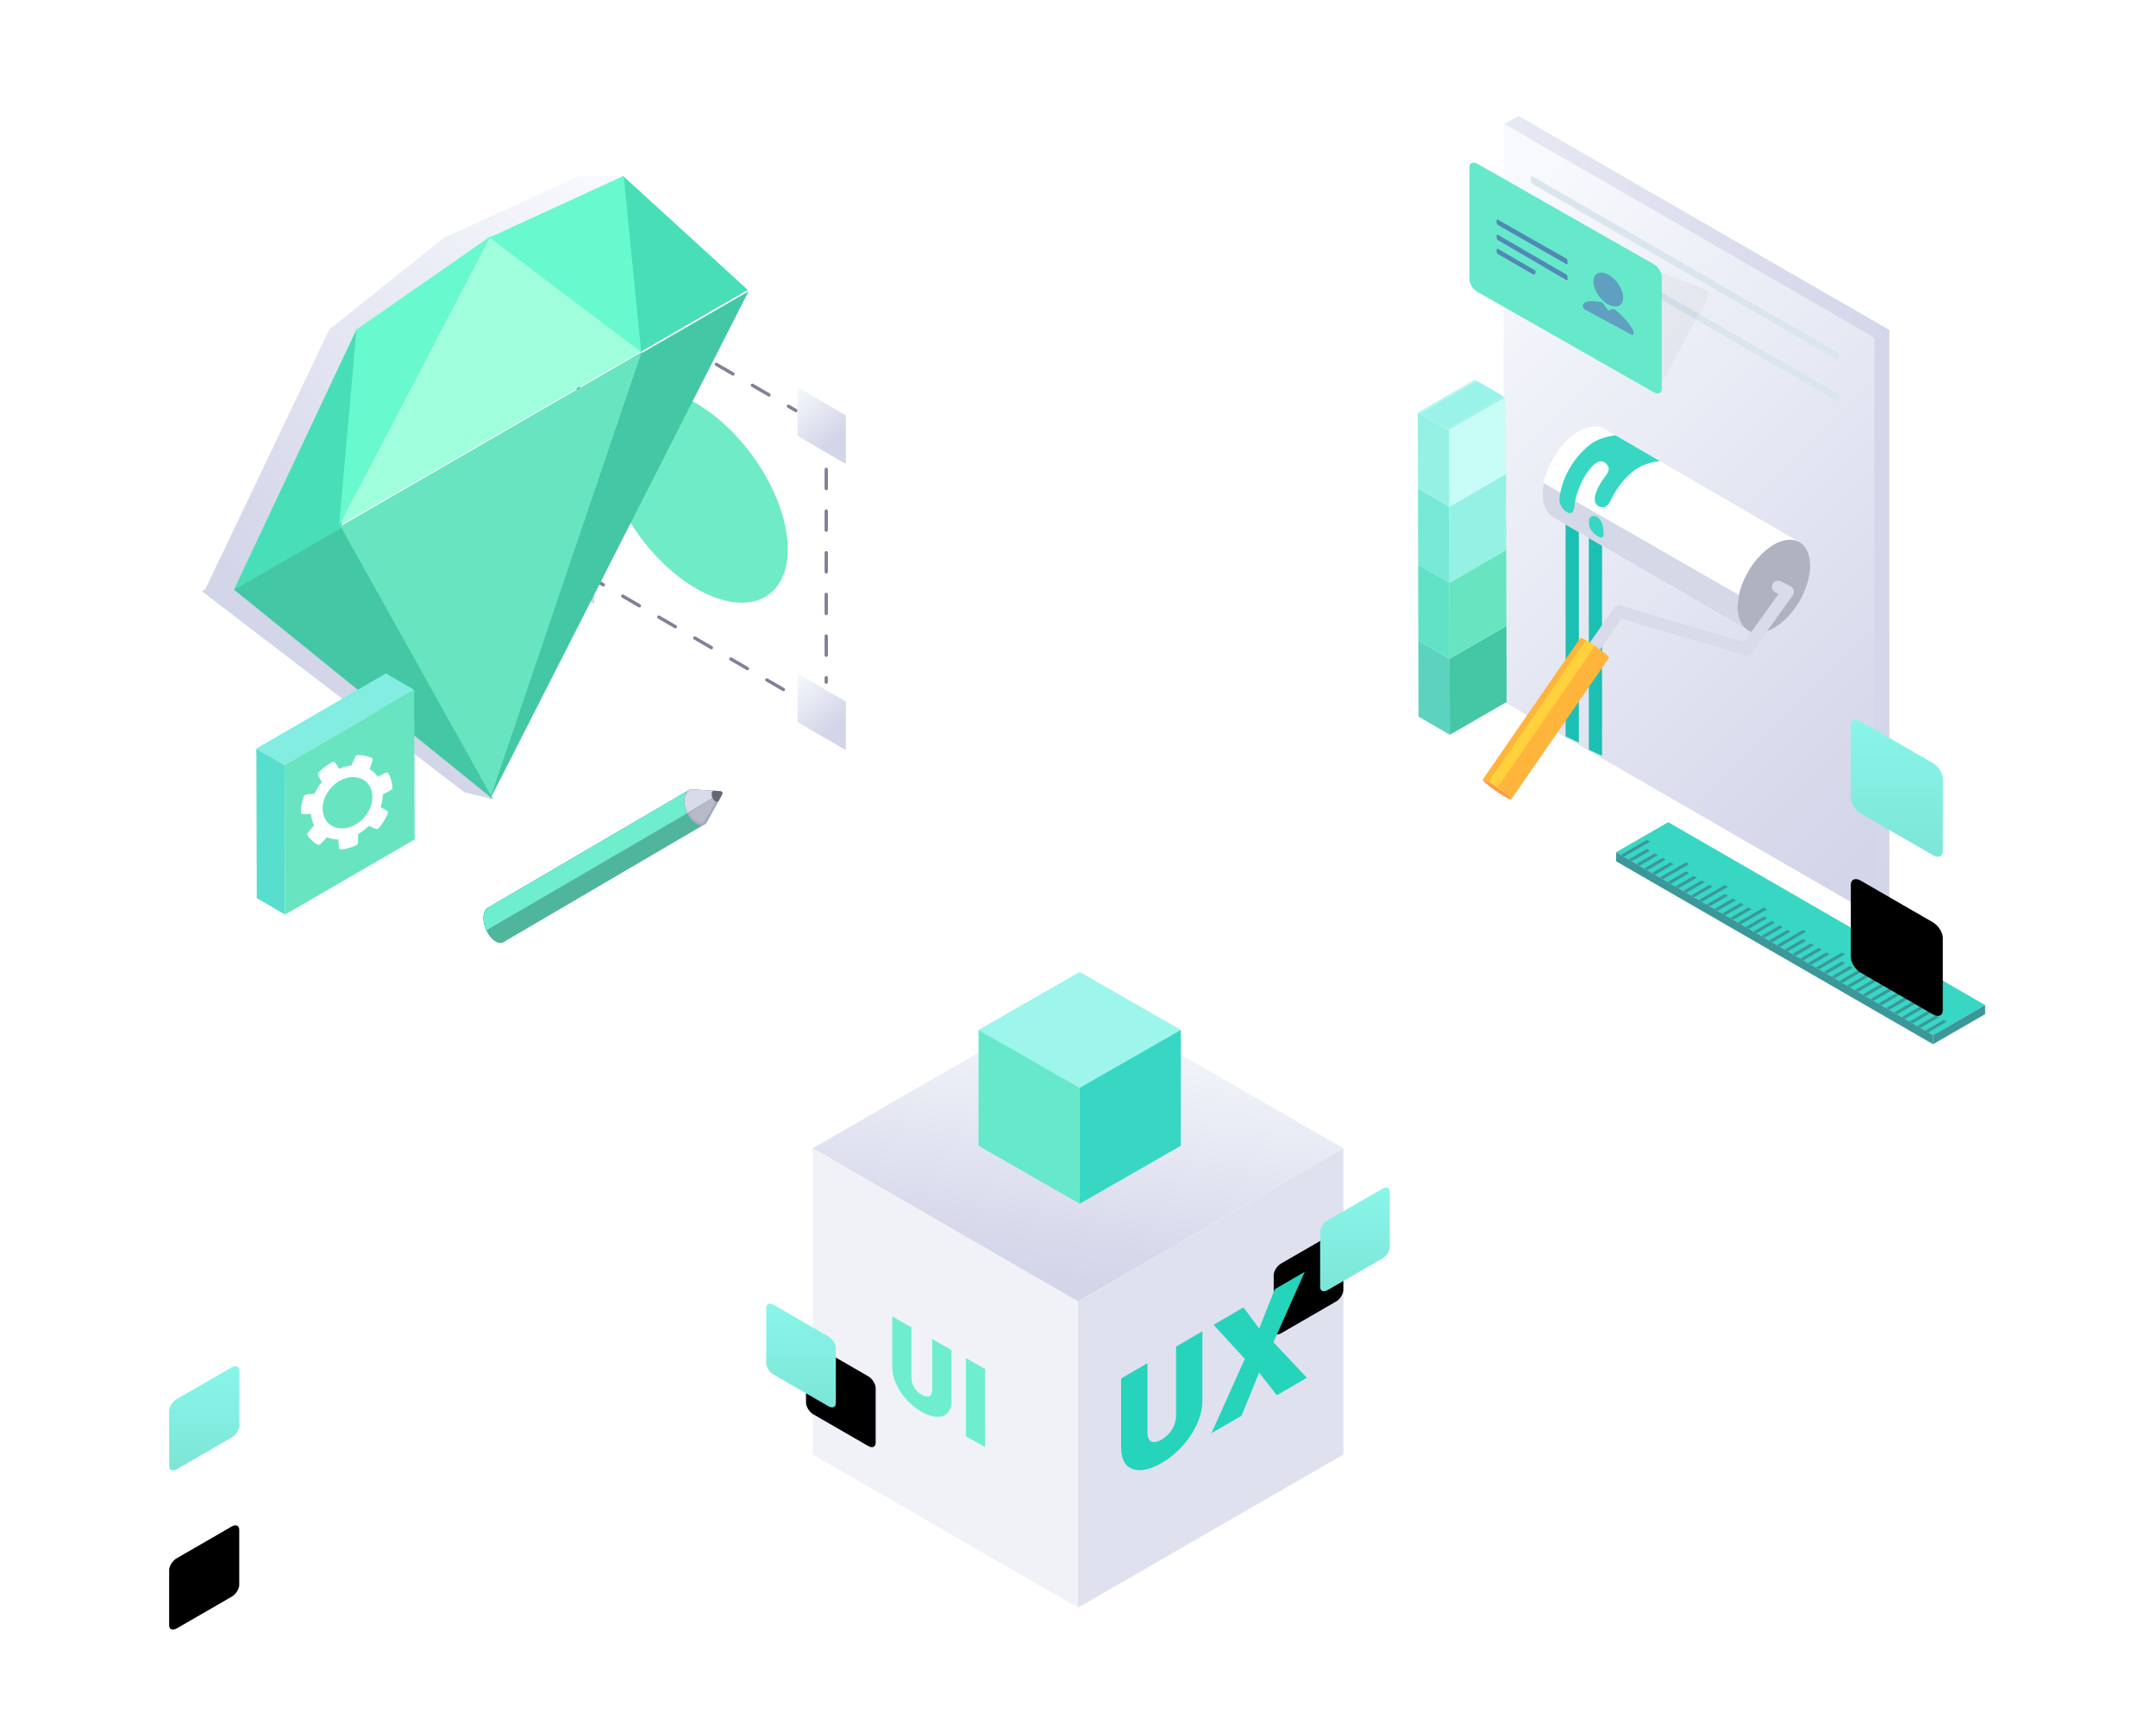 <svg xmlns="http://www.w3.org/2000/svg" xmlns:xlink="http://www.w3.org/1999/xlink" width="650" height="520" viewBox="0 0 650 520">
  <defs>
    <linearGradient id="design-a" x1="100%" x2="53.717%" y1="0%" y2="85.671%">
      <stop offset="0%" stop-color="#F7F9FD"/>
      <stop offset="100%" stop-color="#D3D5E9"/>
    </linearGradient>
    <linearGradient id="design-b" x1="80.111%" x2="26.918%" y1="-7.307%" y2="76.432%">
      <stop offset="0%" stop-color="#F7F9FD"/>
      <stop offset="100%" stop-color="#D3D5E9"/>
    </linearGradient>
    <polygon id="design-c" points="12.368 .006 12.368 9.855 .157 9.855 .157 .006 12.368 .006"/>
    <polygon id="design-e" points="12.368 .006 12.368 9.855 .157 9.855 .157 .006 12.368 .006"/>
    <polygon id="design-g" points=".159 6.57 12.264 6.57 12.264 .158 .159 .158 .159 6.57"/>
    <polygon id="design-i" points=".159 6.57 12.264 6.57 12.264 .158 .159 .158 .159 6.57"/>
    <linearGradient id="design-k" x1="192.85%" x2="-3.099%" y1="43.42%" y2="55.313%">
      <stop offset="0%" stop-color="#F7F9FD"/>
      <stop offset="100%" stop-color="#D3D5E9"/>
    </linearGradient>
    <linearGradient id="design-l" x1="88.452%" x2="40.43%" y1="6.263%" y2="109.149%">
      <stop offset="0%" stop-color="#F7F9FD"/>
      <stop offset="100%" stop-color="#D3D5E9"/>
    </linearGradient>
    <filter id="design-m" width="232.9%" height="254.1%" x="-66.5%" y="-77.1%" filterUnits="objectBoundingBox">
      <feGaussianBlur in="SourceGraphic" stdDeviation="10"/>
    </filter>
    <polygon id="design-n" points="9.598 25.289 9.598 .077 .131 .077 .131 25.289 9.598 25.289"/>
    <linearGradient id="design-p" x1="70.875%" x2="50%" y1="7.3%" y2="92.623%">
      <stop offset="0%" stop-color="#F7F9FD"/>
      <stop offset="100%" stop-color="#D3D5E9"/>
    </linearGradient>
    <linearGradient id="design-s" x1="50%" x2="50%" y1="0%" y2="100%">
      <stop offset="0%" stop-color="#89F6E9"/>
      <stop offset="100%" stop-color="#7CE5D8"/>
    </linearGradient>
    <path id="design-r" d="M5.68434189e-13,113.424 C5.68434189e-13,112.181 1.006,110.593 2.247,109.876 L18.753,100.348 C19.994,99.631 21,100.057 21,101.3 L21,117.826 C21,119.069 19.994,120.657 18.753,121.374 L2.247,130.902 C1.006,131.619 5.68434189e-13,131.193 5.68434189e-13,129.95 L5.68434189e-13,113.424 Z"/>
    <filter id="design-q" width="400%" height="301.6%" x="-207.1%" y="-62.4%" filterUnits="objectBoundingBox">
      <feOffset dx="-12" dy="12" in="SourceAlpha" result="shadowOffsetOuter1"/>
      <feGaussianBlur in="shadowOffsetOuter1" result="shadowBlurOuter1" stdDeviation="8.5"/>
      <feColorMatrix in="shadowBlurOuter1" values="0 0 0 0 0.115   0 0 0 0 0.072   0 0 0 0 0.204  0 0 0 0.109 0"/>
    </filter>
    <path id="design-u" d="M167,78.424 C167,77.181 168.006,75.593 169.247,74.876 L185.753,65.348 C186.994,64.631 188,65.057 188,66.3 L188,82.826 C188,84.069 186.994,85.657 185.753,86.374 L169.247,95.902 C168.006,96.619 167,96.193 167,94.95 L167,78.424 Z"/>
    <filter id="design-t" width="381%" height="288.8%" x="-207.1%" y="-52.8%" filterUnits="objectBoundingBox">
      <feOffset dx="-14" dy="13" in="SourceAlpha" result="shadowOffsetOuter1"/>
      <feGaussianBlur in="shadowOffsetOuter1" result="shadowBlurOuter1" stdDeviation="7.5"/>
      <feColorMatrix in="shadowBlurOuter1" values="0 0 0 0 0.115   0 0 0 0 0.072   0 0 0 0 0.204  0 0 0 0.16 0"/>
    </filter>
    <path id="design-w" d="M558,234.72 C558,233.079 559.328,230.983 560.967,230.037 L582.753,217.459 C584.392,216.513 585.72,217.076 585.72,218.717 L585.72,240.531 C585.72,242.171 584.392,244.267 582.753,245.213 L560.967,257.791 C559.328,258.737 558,258.174 558,256.533 L558,234.72 Z"/>
    <filter id="design-v" width="435.5%" height="405.5%" x="-167.7%" y="-76.4%" filterUnits="objectBoundingBox">
      <feOffset dy="48" in="SourceAlpha" result="shadowOffsetOuter1"/>
      <feGaussianBlur in="shadowOffsetOuter1" result="shadowBlurOuter1" stdDeviation="7.5"/>
      <feColorMatrix in="shadowBlurOuter1" values="0 0 0 0 0.115   0 0 0 0 0.072   0 0 0 0 0.204  0 0 0 0.031 0"/>
    </filter>
    <path id="design-y" d="M51,425.315 C51,424.065 52.012,422.467 53.261,421.746 L69.867,412.159 C71.116,411.439 72.128,411.867 72.128,413.118 L72.128,429.744 C72.128,430.995 71.116,432.592 69.867,433.314 L53.261,442.9 C52.012,443.621 51,443.192 51,441.942 L51,425.315 Z"/>
    <filter id="design-x" width="540.2%" height="500.8%" x="-220.1%" y="-100.2%" filterUnits="objectBoundingBox">
      <feOffset dy="48" in="SourceAlpha" result="shadowOffsetOuter1"/>
      <feGaussianBlur in="shadowOffsetOuter1" result="shadowBlurOuter1" stdDeviation="7.5"/>
      <feColorMatrix in="shadowBlurOuter1" values="0 0 0 0 0.115   0 0 0 0 0.072   0 0 0 0 0.204  0 0 0 0.031 0"/>
    </filter>
  </defs>
  <g fill="none" fill-rule="evenodd">
    <g transform="matrix(-1 0 0 1 255 72)">
      <polyline stroke="#333E48" stroke-linecap="round" stroke-linejoin="round" stroke-width="3" points="79.125 100.794 83.125 98.469 83.125 93.815"/>
      <path stroke="#808096" stroke-dasharray="5.78 6.78" stroke-linecap="round" stroke-linejoin="round" d="M80.654,85.262 L80.654,21.116"/>
      <polyline stroke="#333E48" stroke-linecap="round" stroke-linejoin="round" stroke-width="3" points="83.125 16.839 83.125 12.186 79.126 14.511"/>
      <path stroke="#808096" stroke-dasharray="5.78 6.78" stroke-linecap="round" stroke-linejoin="round" d="M71.586,18.894 L15.043,51.769"/>
      <polyline stroke="#333E48" stroke-linecap="round" stroke-linejoin="round" stroke-width="3" points="11.274 53.961 7.275 56.286 7.275 60.94"/>
      <path stroke="#808096" stroke-dasharray="5.78 6.78" stroke-linecap="round" stroke-linejoin="round" d="M5.902,69.493 L5.902,133.639"/>
      <polyline stroke="#333E48" stroke-linecap="round" stroke-linejoin="round" stroke-width="3" points="7.275 137.915 7.275 142.569 11.274 140.244"/>
      <path stroke="#808096" stroke-dasharray="5.78 6.78" stroke-linecap="round" stroke-linejoin="round" d="M18.813,135.861 L75.357,102.986"/>
      <polygon fill="url(#design-a)" points="90.399 .62 75.851 9.087 75.851 23.752 90.399 15.286"/>
      <polygon fill="url(#design-a)" points="75.851 95.37 75.851 110.035 90.399 101.568 90.399 86.903"/>
      <polygon fill="url(#design-a)" points="0 53.187 0 67.852 14.549 59.385 14.549 44.72"/>
      <polygon fill="url(#design-a)" points="0 139.471 0 154.136 14.549 145.668 14.549 131.002"/>
      <path fill="#6FEBC6" d="M55.66,16.399 C55.66,0.98 43.26,-4.304 27.964,4.598 C12.667,13.501 0.267,33.218 0.267,48.638 C0.267,64.057 12.667,69.339 27.964,60.437 C43.26,51.534 55.66,31.819 55.66,16.399" transform="translate(17.236 44.923)"/>
    </g>
    <g transform="translate(60 53)">
      <g transform="translate(.759)">
        <path fill="url(#design-b)" d="M73.96,18.331 L113.598,0.099 L113.588,0 L127.117,0 L118.998,52.23 L119.007,52.323 L119.475,52.676 L119.066,52.913 L119.086,53.117 L118.924,52.995 L118.875,53.023 L118.86,53.117 L118.852,53.036 L29.786,104.521 L29.398,107.01 L88.111,187.982 L79.288,185.855 L0.127,125.236 L1.184,124.522 L39.014,45.291 L38.898,46.034 L73.744,18.168 L73.563,18.514 L73.563,18.514 L73.744,18.168 L73.96,18.331 Z M73.468,18.695 L52.027,59.661 L73.468,18.695 L73.468,18.695 Z"/>
        <g transform="translate(8.968)">
          <polygon fill="#68E5C0" points="32.496 105.86 78.227 187.761 123.959 52.989"/>
          <polygon fill="#9FFFDC" points="78.227 18.168 32.496 105.547 123.959 52.676"/>
          <polygon fill="#44C7A5" points=".756 124.695 78.865 187.88 33.134 105.979"/>
          <polygon fill="#48DFB8" points=".756 124.861 33.134 106.145 37.934 45.894"/>
          <polygon fill="#69F9CE" points="37.766 46.336 32.496 105.547 78.227 18.168"/>
          <polygon fill="#48DFB8" points="123.344 53.117 155.722 34.401 118.072 0"/>
          <polygon fill="#69F9CE" points="123.57 53.117 118.298 0 77.838 18.609"/>
          <polygon fill="#44C7A5" points="123.57 53.538 77.838 188.309 155.948 34.822"/>
        </g>
      </g>
      <g transform="matrix(-1 0 0 1 65 150)">
        <polygon fill="#57DECE" points="39.195 27.621 39.067 72.7 47.587 67.728 47.714 22.65"/>
        <polygon fill="#82EDE0" points="8.647 0 .128 4.972 39.194 27.621 47.715 22.649"/>
        <polygon fill="#68E5C0" points="0 50.05 39.068 72.7 39.194 27.621 .128 4.972"/>
        <path fill="#FFF" d="M24.671,46.102 C21.327,47.791 16.627,45.976 14.174,42.047 C11.721,38.119 12.443,33.565 15.787,31.876 C19.131,30.186 23.83,32.001 26.284,35.93 C28.737,39.858 28.015,44.412 24.671,46.102 M32.696,36.504 C32.696,36.504 32.367,36.455 31.883,36.403 C31.417,36.351 30.794,36.307 30.183,36.292 C29.909,35.673 29.584,35.057 29.205,34.453 C28.828,33.848 28.414,33.279 27.968,32.746 C28.272,32.268 28.554,31.768 28.748,31.382 C28.951,30.983 29.075,30.705 29.075,30.705 C29.155,30.59 29.162,30.42 29.103,30.231 C29.042,30.046 28.914,29.843 28.736,29.664 C28.736,29.664 28.685,29.61 28.59,29.521 C28.494,29.432 28.359,29.306 28.196,29.154 C28.033,29.002 27.834,28.835 27.625,28.653 C27.413,28.473 27.18,28.293 26.949,28.109 C26.713,27.935 26.478,27.757 26.252,27.602 C26.025,27.45 25.815,27.302 25.63,27.189 C25.444,27.073 25.291,26.978 25.183,26.912 C25.129,26.878 25.086,26.854 25.056,26.837 C25.027,26.821 25.012,26.811 25.012,26.811 C24.8,26.691 24.586,26.631 24.41,26.636 C24.233,26.644 24.096,26.715 24.031,26.84 C24.031,26.84 23.847,27.071 23.592,27.43 C23.345,27.778 23.034,28.257 22.751,28.749 C21.528,28.198 20.262,27.851 19.011,27.728 C18.774,27.092 18.509,26.465 18.294,25.987 C18.073,25.493 17.912,25.171 17.912,25.171 C17.858,25.012 17.729,24.872 17.557,24.77 C17.471,24.72 17.374,24.679 17.271,24.65 C17.169,24.625 17.062,24.614 16.953,24.617 C16.953,24.617 16.889,24.619 16.777,24.623 C16.664,24.625 16.505,24.636 16.317,24.653 C16.127,24.668 15.905,24.687 15.674,24.723 C15.557,24.741 15.437,24.758 15.315,24.776 C15.195,24.8 15.073,24.824 14.951,24.847 C14.464,24.943 13.994,25.08 13.65,25.196 C13.475,25.252 13.335,25.306 13.237,25.345 C13.139,25.384 13.083,25.406 13.083,25.406 C12.892,25.478 12.754,25.611 12.683,25.763 C12.61,25.914 12.603,26.082 12.672,26.237 C12.672,26.237 12.769,26.572 12.939,27.077 C13.101,27.564 13.332,28.2 13.59,28.829 C12.588,29.417 11.768,30.192 11.136,31.105 C10.536,30.791 9.93,30.506 9.463,30.301 C8.981,30.088 8.658,29.962 8.658,29.962 C8.512,29.88 8.346,29.873 8.191,29.934 C8.112,29.965 8.038,30.013 7.97,30.075 C7.907,30.139 7.85,30.218 7.804,30.31 C7.804,30.31 7.777,30.366 7.731,30.462 C7.683,30.556 7.622,30.696 7.551,30.866 C7.515,30.951 7.478,31.043 7.436,31.14 C7.399,31.238 7.362,31.344 7.323,31.453 C7.284,31.562 7.242,31.675 7.205,31.791 C7.17,31.909 7.134,32.028 7.099,32.148 C7.025,32.385 6.973,32.633 6.917,32.862 C6.863,33.093 6.828,33.314 6.793,33.502 C6.76,33.69 6.742,33.851 6.727,33.962 C6.712,34.073 6.705,34.137 6.705,34.137 C6.658,34.576 6.862,35.014 7.168,35.149 C7.168,35.149 7.477,35.34 7.941,35.604 C8.172,35.737 8.444,35.887 8.734,36.041 C9.007,36.185 9.3,36.334 9.593,36.476 C9.605,37.727 9.83,39.032 10.277,40.336 C10.031,40.454 9.787,40.578 9.561,40.701 C9.319,40.831 9.099,40.959 8.911,41.072 C8.535,41.3 8.291,41.467 8.291,41.467 C8.163,41.523 8.078,41.656 8.06,41.833 C8.042,42.009 8.081,42.231 8.181,42.456 C8.181,42.456 8.309,42.718 8.502,43.111 C8.602,43.305 8.726,43.53 8.857,43.771 C8.992,44.01 9.145,44.261 9.296,44.512 C9.456,44.759 9.615,45.007 9.771,45.235 C9.932,45.462 10.081,45.673 10.213,45.852 C10.486,46.203 10.668,46.438 10.668,46.438 C10.829,46.632 11.019,46.778 11.197,46.855 C11.373,46.934 11.545,46.938 11.664,46.869 C11.664,46.869 11.949,46.768 12.361,46.598 C12.567,46.512 12.803,46.41 13.053,46.293 C13.287,46.182 13.531,46.059 13.771,45.931 C14.777,46.953 15.898,47.805 17.08,48.465 C17.063,48.764 17.052,49.067 17.046,49.352 C17.042,49.655 17.042,49.941 17.048,50.188 C17.058,50.683 17.078,51.018 17.078,51.018 C17.047,51.324 17.357,51.709 17.797,51.902 C17.797,51.902 17.862,51.929 17.976,51.976 C18.089,52.021 18.251,52.092 18.448,52.164 C18.644,52.234 18.872,52.322 19.119,52.402 C19.365,52.477 19.628,52.567 19.892,52.633 C20.024,52.668 20.156,52.703 20.286,52.736 C20.416,52.769 20.544,52.795 20.668,52.823 C20.791,52.849 20.911,52.877 21.025,52.898 C21.138,52.917 21.245,52.936 21.343,52.953 C21.542,52.986 21.706,53.013 21.821,53.025 C21.937,53.039 22.002,53.047 22.002,53.047 C22.113,53.06 22.219,53.058 22.313,53.042 C22.408,53.023 22.492,52.99 22.56,52.947 C22.7,52.859 22.78,52.728 22.778,52.572 C22.778,52.572 22.827,52.26 22.875,51.778 C22.923,51.312 22.968,50.699 22.982,50.075 C24.177,50.065 25.341,49.838 26.42,49.374 C26.883,49.9 27.368,50.408 27.745,50.787 C28.135,51.18 28.403,51.429 28.403,51.429 C28.515,51.562 28.678,51.644 28.859,51.667 C29.04,51.691 29.238,51.654 29.406,51.545 C29.406,51.545 29.456,51.514 29.544,51.458 C29.631,51.403 29.757,51.324 29.9,51.218 C30.19,51.015 30.565,50.725 30.909,50.4 C30.995,50.319 31.081,50.238 31.166,50.158 C31.246,50.074 31.325,49.99 31.402,49.91 C31.557,49.75 31.691,49.591 31.804,49.453 C31.918,49.317 32.011,49.2 32.072,49.115 C32.133,49.031 32.169,48.983 32.169,48.983 C32.229,48.902 32.274,48.812 32.303,48.721 C32.329,48.627 32.341,48.532 32.338,48.439 C32.331,48.253 32.265,48.082 32.142,47.958 C32.142,47.958 31.92,47.667 31.566,47.24 C31.225,46.827 30.768,46.296 30.286,45.783 C30.82,44.759 31.149,43.604 31.264,42.378 C31.878,42.418 32.493,42.428 32.953,42.419 C33.426,42.411 33.741,42.39 33.741,42.39 C33.895,42.405 34.032,42.336 34.132,42.204 C34.229,42.072 34.282,41.877 34.279,41.652 C34.279,41.652 34.278,41.635 34.278,41.604 C34.277,41.572 34.276,41.526 34.272,41.468 C34.265,41.35 34.255,41.182 34.243,40.98 C34.231,40.779 34.2,40.541 34.173,40.287 C34.144,40.033 34.097,39.76 34.055,39.488 C34,39.215 33.95,38.942 33.89,38.686 C33.827,38.43 33.772,38.19 33.712,37.987 C33.652,37.782 33.603,37.612 33.568,37.493 C33.533,37.373 33.508,37.306 33.508,37.306 C33.432,37.076 33.304,36.872 33.161,36.729 C33.012,36.586 32.847,36.503 32.696,36.504"/>
      </g>
      <g transform="rotate(-60 238.162 41.663)">
        <path fill="#A7BAC9" d="M8.682,2.463 C8.682,3.76 8.094,5.267 7.165,6.581 C7.157,6.594 7.144,6.61 7.136,6.623 C6.382,7.682 5.403,8.614 4.345,9.226 C3.145,9.912 2.062,10.06 1.279,9.735 L1.262,9.723 L0.866,9.505 C0.321,9.107 1.39266376e-12,8.401 1.39266376e-12,7.436 C1.39266376e-12,6.163 0.567,4.688 1.471,3.391 C1.479,3.378 1.487,3.366 1.496,3.354 C2.254,2.262 3.254,1.297 4.345,0.672 C5.416,0.056 6.395,-0.12 7.149,0.077 C7.29,0.114 7.419,0.163 7.544,0.233 L7.786,0.373 C8.348,0.771 8.682,1.481 8.682,2.463"/>
        <path fill="#446CA9" d="M68.57,35.006 L62.833,38.402 L62.4,38.155 L56.018,34.513 L7.136,6.623 L1.47,3.391 C1.479,3.378 1.487,3.366 1.495,3.354 C2.254,2.262 3.253,1.297 4.345,0.672 C5.416,0.056 6.394,-0.12 7.149,0.077 L7.544,0.233 L7.786,0.373 L68.457,34.944 L68.57,35.006 Z"/>
        <path fill="#6EEECF" d="M68.57,35.006 L62.833,38.402 L62.4,38.155 L56.018,34.513 L7.136,6.623 L1.47,3.391 C1.479,3.378 1.487,3.366 1.495,3.354 C2.254,2.262 3.253,1.297 4.345,0.672 C5.416,0.056 6.394,-0.12 7.149,0.077 L7.544,0.233 L7.786,0.373 L68.457,34.944 L68.57,35.006 Z"/>
        <path fill="#50B59D" d="M62.396,38.159 L62.396,38.164 L62.125,44.348 L62.125,44.356 L62.058,44.315 L1.279,9.735 L1.262,9.723 L0.866,9.505 C0.321,9.107 0,8.4 0,7.436 C0,6.162 0.567,4.688 1.471,3.391 C1.479,3.379 1.487,3.366 1.496,3.354 L7.165,6.582 L56.018,34.513 L62.396,38.159 Z"/>
        <g transform="translate(60.821 34.716)">
          <mask id="design-d" fill="#fff">
            <use xlink:href="#design-c"/>
          </mask>
          <path fill="#446CA9" d="M12.301,8.751 L11.464,7.059 C11.458,7.035 11.445,7.01 11.427,6.986 L8.554,1.193 L8.449,0.981 L8.444,0.981 C7.785,-0.16 6.256,-0.347 4.474,0.674 C3.357,1.314 2.343,2.318 1.576,3.443 L1.575,3.443 L1.575,3.445 C0.705,4.722 0.157,6.156 0.157,7.405 C0.157,8.986 1.033,9.86 2.331,9.85 L2.331,9.855 L9.458,9.71 L9.526,9.71 L9.698,9.703 L11.735,9.661 C11.92,9.655 12.079,9.582 12.19,9.467 C12.221,9.437 12.246,9.406 12.264,9.37 C12.289,9.34 12.301,9.309 12.319,9.273 C12.387,9.109 12.387,8.927 12.301,8.751" mask="url(#design-d)"/>
        </g>
        <g transform="translate(60.821 34.716)">
          <mask id="design-f" fill="#fff">
            <use xlink:href="#design-e"/>
          </mask>
          <path fill="#D9DAEA" d="M12.301,8.751 L11.464,7.059 C11.458,7.035 11.445,7.01 11.427,6.986 L8.554,1.193 L8.449,0.981 L8.444,0.981 C7.785,-0.16 6.256,-0.347 4.474,0.674 C3.357,1.314 2.343,2.318 1.576,3.443 L1.575,3.443 L1.575,3.445 C0.705,4.722 0.157,6.156 0.157,7.405 C0.157,8.986 1.033,9.86 2.331,9.85 L2.331,9.855 L9.458,9.71 L9.526,9.71 L9.698,9.703 L11.735,9.661 C11.92,9.655 12.079,9.582 12.19,9.467 C12.221,9.437 12.246,9.406 12.264,9.37 C12.289,9.34 12.301,9.309 12.319,9.273 C12.387,9.109 12.387,8.927 12.301,8.751" mask="url(#design-f)"/>
        </g>
        <g transform="translate(60.821 38.001)">
          <mask id="design-h" fill="#fff">
            <use xlink:href="#design-g"/>
          </mask>
          <path fill="#446CA9" d="M12.264,6.085 C12.246,6.121 12.221,6.152 12.19,6.182 C12.085,6.303 11.92,6.376 11.735,6.382 L11.212,6.394 L9.55,6.431 L9.526,6.431 L9.526,6.425 L9.458,6.425 L2.331,6.57 L2.331,6.564 C1.95,6.57 1.599,6.491 1.304,6.346 C1.285,6.334 1.261,6.328 1.236,6.315 C0.566,5.952 0.159,5.199 0.159,4.119 C0.159,3.974 0.165,3.822 0.184,3.671 L0.184,3.646 C0.196,3.519 0.215,3.386 0.239,3.252 C0.301,2.894 0.405,2.524 0.541,2.148 C0.553,2.111 0.566,2.081 0.584,2.045 C0.627,1.918 0.682,1.784 0.738,1.657 C0.744,1.645 0.75,1.638 0.75,1.632 C0.824,1.469 0.904,1.304 0.99,1.141 C1.07,0.983 1.163,0.82 1.255,0.662 C1.261,0.65 1.273,0.638 1.285,0.619 C1.359,0.492 1.44,0.365 1.526,0.237 C1.538,0.213 1.556,0.189 1.575,0.165 L1.575,0.158 L1.581,0.158 L2.012,0.401 L7.255,3.306 L9.329,4.453 L9.519,4.562 L11.07,5.418 L12.264,6.085 Z" mask="url(#design-h)"/>
        </g>
        <g transform="translate(60.821 38.001)">
          <mask id="design-j" fill="#fff">
            <use xlink:href="#design-i"/>
          </mask>
          <path fill="#B9BAC7" d="M12.264,6.085 C12.246,6.121 12.221,6.152 12.19,6.182 C12.085,6.303 11.92,6.376 11.735,6.382 L11.212,6.394 L9.55,6.431 L9.526,6.431 L9.526,6.425 L9.458,6.425 L2.331,6.57 L2.331,6.564 C1.95,6.57 1.599,6.491 1.304,6.346 C1.285,6.334 1.261,6.328 1.236,6.315 C0.566,5.952 0.159,5.199 0.159,4.119 C0.159,3.974 0.165,3.822 0.184,3.671 L0.184,3.646 C0.196,3.519 0.215,3.386 0.239,3.252 C0.301,2.894 0.405,2.524 0.541,2.148 C0.553,2.111 0.566,2.081 0.584,2.045 C0.627,1.918 0.682,1.784 0.738,1.657 C0.744,1.645 0.75,1.638 0.75,1.632 C0.824,1.469 0.904,1.304 0.99,1.141 C1.07,0.983 1.163,0.82 1.255,0.662 C1.261,0.65 1.273,0.638 1.285,0.619 C1.359,0.492 1.44,0.365 1.526,0.237 C1.538,0.213 1.556,0.189 1.575,0.165 L1.575,0.158 L1.581,0.158 L2.012,0.401 L7.255,3.306 L9.329,4.453 L9.519,4.562 L11.07,5.418 L12.264,6.085 Z" mask="url(#design-j)"/>
        </g>
        <path fill="#656772" d="M3.155,2.292 C3.142,2.328 3.124,2.359 3.105,2.389 L3.099,2.389 C3.081,2.425 3.056,2.456 3.025,2.486 C2.92,2.608 2.755,2.68 2.57,2.687 L2.047,2.698 L0.386,2.735 L0.361,2.735 L0.361,2.729 L0.354,0.867 L0.354,0.83 L2.299,0.078 L3.136,1.77 C3.222,1.946 3.222,2.128 3.155,2.292" transform="translate(69.986 41.697)"/>
        <path fill="#656772" d="M72.357,42.156 C72.357,42.878 71.763,43.804 71.03,44.224 C70.298,44.644 69.704,44.399 69.704,43.677 C69.704,42.955 70.298,42.029 71.03,41.609 C71.763,41.189 72.357,41.434 72.357,42.156"/>
      </g>
    </g>
    <g transform="translate(387 35)">
      <g transform="matrix(-1 0 0 1 183 0)">
        <polygon fill="url(#design-k)" points=".384 64.482 112.123 0 116.632 2.476 112.123 174.244 4.924 240.994 .384 238.727"/>
        <polygon fill="url(#design-l)" points="4.91 66.745 116.649 2.263 116.649 176.507 4.91 240.989"/>
        <polygon fill="#1BC0B3" points="94 123.849 98 122 98 187 94 188.849"/>
        <polygon fill="#1BC0B3" points="87 127.849 91 126 91 191 87 192.849"/>
        <path fill="#DAE5EE" d="M15.659 72.016C15.659 71.701 15.87 71.323 16.136 71.17L107.982 18.167C108.245 18.015 108.459 18.143 108.459 18.463L108.459 19.584C108.459 19.899 108.247 20.277 107.982 20.43L16.136 73.433C15.872 73.585 15.659 73.457 15.659 73.137L15.659 72.016zM15.659 84.462C15.659 84.147 15.87 83.769 16.136 83.616L107.982 30.613C108.245 30.461 108.459 30.589 108.459 30.909L108.459 32.03C108.459 32.345 108.247 32.723 107.982 32.876L16.136 85.879C15.872 86.031 15.659 85.903 15.659 85.583L15.659 84.462zM69.968 66.912C69.968 66.597 70.181 66.218 70.44 66.069L107.373 44.755C107.634 44.605 107.845 44.734 107.845 45.054L107.845 46.175C107.845 46.49 107.632 46.869 107.373 47.018L70.44 68.332C70.179 68.482 69.968 68.353 69.968 68.033L69.968 66.912z"/>
      </g>
      <g transform="matrix(-1 0 0 1 128 14)">
        <path fill="#353548" d="M0.284,41.059 C-0.22,40.123 -0.036,38.951 0.698,38.45 L29.855,26.656 C30.587,26.564 31.591,26.948 32.094,27.501 L44.862,41.546 C45.366,42.101 45.182,42.824 44.449,43.17 L15.291,65.091 C14.559,65.846 13.556,65.705 13.052,64.77 L0.284,41.059 Z" filter="url(#design-m)" opacity=".207"/>
        <path fill="#66E9CB" d="M14,34.42 C14,33.086 15.081,31.388 16.418,30.627 L69.582,0.365 C70.917,-0.396 72,0.072 72,1.404 L72,35.193 C72,36.527 70.919,38.224 69.582,38.985 L16.418,69.248 C15.083,70.008 14,69.541 14,68.209 L14,34.42 Z"/>
        <g fill="#5189B5" transform="translate(42.396 16.897)">
          <path d="M0 12.828C0 12.518.16 12.17.354 12.052L21.043.312C21.238.209 21.396.36 21.396.655L21.396 1.187C21.396 1.48 21.236 1.803 21.043 1.906L.354 13.738C.158 13.857 0 13.705 0 13.392L0 12.828zM0 17.647C0 17.336.16 16.986.354 16.866L21.043 4.862C21.238 4.756 21.396 4.905 21.396 5.2L21.396 5.732C21.396 6.025 21.236 6.349 21.043 6.455L.354 18.552C.158 18.674 0 18.523 0 18.21L0 17.647zM9.643 15.7C13.443 13.495 21.043 9.086 21.043 9.086 21.238 8.98 21.396 9.129 21.396 9.424L21.396 9.956C21.396 10.249 21.236 10.574 21.043 10.679L10.509 16.753C10.031 17.029 9.643 16.795 9.643 16.26L9.643 15.7z"/>
        </g>
        <path fill="#5F9FBF" d="M31.566,42.59 L30.123,44.594 L28.681,44.146 C28.505,44.092 28.266,44.173 28.046,44.361 C27.113,45.162 22.458,49.272 22.458,51.579 C22.458,51.946 22.757,52.083 23.125,51.885 L37.122,44.337 C37.49,44.139 37.788,43.68 37.788,43.312 C37.788,41.005 33.133,41.915 32.2,42.121 C31.981,42.169 31.741,42.347 31.566,42.59 Z M34.61,35.88 C34.61,33.398 32.597,32.464 30.123,33.798 C27.649,35.132 25.637,38.236 25.637,40.718 C25.637,43.201 27.649,44.135 30.123,42.801 C32.597,41.467 34.61,38.362 34.61,35.88 Z"/>
      </g>
      <g transform="rotate(-120 77.187 81.73)">
        <polygon fill="#44C7A5" points="0 25.656 19.882 37.074 19.882 17.298 0 5.881"/>
        <g transform="translate(0 .34)">
          <polygon fill="#5CD3BF" points="0 5.541 9.467 .105 29.349 11.522 19.882 16.959"/>
          <polygon fill="#68E5C0" points="39.764 48.152 19.882 36.734 19.882 16.959 39.764 28.376"/>
          <polygon fill="#61E2C7" points="19.882 16.959 29.349 11.522 49.231 22.939 39.764 28.376"/>
          <polygon fill="#95F1E4" points="59.646 59.569 39.764 48.152 39.764 28.376 59.646 39.793"/>
          <polygon fill="#77E9D6" points="39.764 28.375 49.231 22.939 69.113 34.356 59.646 39.793"/>
          <polygon fill="#C7FDF6" points="79.528 70.986 59.646 59.569 59.646 39.793 79.528 51.211"/>
          <g transform="translate(79.397 45.698)">
            <mask id="design-o" fill="#fff">
              <use xlink:href="#design-n"/>
            </mask>
            <polygon fill="#99F3E8" points=".131 5.513 9.598 .077 9.598 19.852 .131 25.289" mask="url(#design-o)"/>
          </g>
          <polygon fill="#95F1E4" points="59.646 39.793 69.113 34.357 88.995 45.774 79.528 51.211"/>
        </g>
      </g>
      <g transform="rotate(-120 162.73 110.961)">
        <polygon fill="#37D7C4" points="2.372 56.572 2.372 74.68 97.895 19.496 97.895 1.388"/>
        <polygon fill="#3B989A" points="4.754 61.56 3.817 62.102 3.817 55.737 4.754 55.196"/>
        <polygon fill="#3B989A" points="7.106 60.201 6.169 60.743 6.169 54.379 7.106 53.838"/>
        <polygon fill="#3B989A" points="9.458 58.843 8.521 59.384 8.521 53.02 9.458 52.479"/>
        <polygon fill="#3B989A" points="11.81 57.484 10.873 58.025 10.873 51.661 11.81 51.12"/>
        <polygon fill="#3B989A" points="16.514 54.767 15.577 55.307 15.577 48.944 16.514 48.403"/>
        <polygon fill="#3B989A" points="18.866 53.408 17.929 53.949 17.929 47.585 18.866 47.044"/>
        <polygon fill="#3B989A" points="21.217 52.049 20.281 52.59 20.281 46.227 21.217 45.685"/>
        <polygon fill="#3B989A" points="23.57 50.69 22.633 51.232 22.633 44.868 23.57 44.326"/>
        <polygon fill="#3B989A" points="28.274 47.973 27.337 48.514 27.337 42.15 28.274 41.609"/>
        <polygon fill="#3B989A" points="30.625 46.614 29.688 47.155 29.688 40.792 30.625 40.25"/>
        <polygon fill="#3B989A" points="32.977 45.255 32.041 45.797 32.041 39.433 32.977 38.891"/>
        <polygon fill="#3B989A" points="35.329 43.896 34.393 44.438 34.393 38.074 35.329 37.533"/>
        <polygon fill="#3B989A" points="40.034 41.179 39.097 41.72 39.097 35.357 40.034 34.815"/>
        <polygon fill="#3B989A" points="42.385 39.82 41.448 40.362 41.448 33.998 42.385 33.456"/>
        <polygon fill="#3B989A" points="44.737 38.462 43.8 39.003 43.8 32.639 44.737 32.098"/>
        <polygon fill="#3B989A" points="47.089 37.103 46.152 37.644 46.152 31.281 47.089 30.739"/>
        <polygon fill="#3B989A" points="51.793 34.385 50.856 34.927 50.856 28.563 51.793 28.022"/>
        <polygon fill="#3B989A" points="54.145 33.027 53.208 33.568 53.208 27.204 54.145 26.663"/>
        <polygon fill="#3B989A" points="56.497 31.668 55.56 32.209 55.56 25.846 56.497 25.304"/>
        <polygon fill="#3B989A" points="58.849 30.309 57.912 30.851 57.912 24.487 58.849 23.945"/>
        <polygon fill="#3B989A" points="63.553 27.592 62.616 28.133 62.616 21.769 63.553 21.228"/>
        <polygon fill="#3B989A" points="65.904 26.233 64.968 26.774 64.968 20.411 65.904 19.869"/>
        <polygon fill="#3B989A" points="68.257 24.874 67.32 25.416 67.32 19.051 68.257 18.51"/>
        <polygon fill="#3B989A" points="70.609 23.516 69.672 24.057 69.672 17.693 70.609 17.152"/>
        <polygon fill="#3B989A" points="75.313 20.798 74.376 21.34 74.376 14.976 75.313 14.434"/>
        <polygon fill="#3B989A" points="77.664 19.439 76.728 19.981 76.728 13.617 77.664 13.076"/>
        <polygon fill="#3B989A" points="80.017 18.081 79.08 18.622 79.08 12.258 80.017 11.717"/>
        <polygon fill="#3B989A" points="82.368 16.722 81.431 17.263 81.431 10.899 82.368 10.358"/>
        <polygon fill="#3B989A" points="87.072 14.004 86.135 14.546 86.135 8.182 87.072 7.641"/>
        <polygon fill="#3B989A" points="89.424 12.646 88.488 13.187 88.488 6.823 89.424 6.282"/>
        <polygon fill="#3B989A" points="91.776 11.287 90.839 11.828 90.839 5.464 91.776 4.923"/>
        <polygon fill="#3B989A" points="94.128 9.928 93.191 10.469 93.191 4.105 94.128 3.564"/>
        <polygon fill="#3B989A" points="14.162 58.815 13.225 59.357 13.225 50.302 14.162 49.761"/>
        <polygon fill="#3B989A" points="25.921 52.021 24.984 52.563 24.984 43.509 25.921 42.968"/>
        <polygon fill="#3B989A" points="37.681 45.228 36.744 45.769 36.744 36.715 37.681 36.174"/>
        <polygon fill="#3B989A" points="49.441 38.434 48.504 38.976 48.504 29.921 49.441 29.38"/>
        <polygon fill="#3B989A" points="61.201 31.64 60.264 32.181 60.264 23.128 61.201 22.587"/>
        <polygon fill="#3B989A" points="72.961 24.847 72.024 25.388 72.024 16.334 72.961 15.793"/>
        <polygon fill="#3B989A" points="84.721 18.053 83.784 18.594 83.784 9.54 84.721 8.999"/>
        <polygon fill="#3B989A" points="96.48 11.259 95.544 11.801 95.544 2.746 96.48 2.206"/>
        <polygon fill="#3B989A" points="95.523 0 0 55.182 2.372 56.572 97.895 1.388"/>
        <polygon fill="#3B989A" points="0 73.29 2.372 74.68 2.372 56.572 0 55.182"/>
      </g>
      <g transform="translate(60 93)">
        <path fill="#FFF" d="M18.727,0.752 C18.707,0.74 18.687,0.729 18.667,0.717 C18.569,0.662 18.468,0.611 18.366,0.562 C18.342,0.55 18.316,0.539 18.291,0.528 C18.234,0.502 18.177,0.475 18.119,0.45 C18.081,0.434 18.041,0.42 18.002,0.405 C17.97,0.392 17.938,0.38 17.905,0.368 C17.786,0.323 17.665,0.282 17.542,0.247 L17.537,0.245 C17.529,0.243 17.52,0.241 17.512,0.239 C17.394,0.205 17.274,0.177 17.152,0.15 C17.115,0.142 17.079,0.135 17.042,0.128 C17.004,0.121 16.967,0.112 16.929,0.106 C16.86,0.093 16.789,0.085 16.719,0.075 C16.69,0.071 16.662,0.066 16.634,0.062 C16.514,0.048 16.392,0.036 16.269,0.028 C16.255,0.028 16.241,0.028 16.227,0.027 C16.189,0.025 16.152,0.024 16.114,0.023 C16.008,0.019 15.901,0.017 15.793,0.017 C15.747,0.018 15.701,0.019 15.654,0.02 C15.618,0.021 15.582,0.021 15.546,0.023 C15.479,0.025 15.409,0.033 15.341,0.038 C15.292,0.041 15.244,0.043 15.194,0.048 C15.048,0.061 14.9,0.079 14.751,0.102 C14.745,0.103 14.74,0.103 14.734,0.104 L14.732,0.104 C14.57,0.129 14.406,0.16 14.24,0.196 C14.187,0.207 14.133,0.222 14.08,0.234 C13.977,0.259 13.875,0.281 13.771,0.309 C13.761,0.312 13.75,0.316 13.74,0.319 C13.546,0.372 13.35,0.432 13.151,0.5 C13.112,0.514 13.072,0.53 13.033,0.544 C12.873,0.601 12.712,0.662 12.549,0.728 C12.528,0.737 12.507,0.743 12.485,0.752 C12.354,0.807 12.223,0.865 12.091,0.925 C12.073,0.933 12.055,0.943 12.036,0.951 C11.889,1.02 11.739,1.093 11.59,1.169 C11.547,1.192 11.503,1.214 11.46,1.237 C11.292,1.325 11.125,1.416 10.956,1.513 C10.78,1.614 10.605,1.721 10.432,1.831 C10.375,1.866 10.32,1.904 10.265,1.94 C10.146,2.016 10.029,2.094 9.912,2.173 C9.848,2.218 9.784,2.263 9.719,2.309 C9.611,2.385 9.504,2.463 9.396,2.543 C9.331,2.591 9.266,2.639 9.201,2.688 C9.093,2.772 8.986,2.855 8.879,2.941 C8.818,2.989 8.758,3.037 8.697,3.086 C8.577,3.185 8.457,3.287 8.338,3.389 C8.294,3.428 8.249,3.464 8.205,3.503 C8.043,3.645 7.882,3.79 7.723,3.939 C7.69,3.97 7.657,4.002 7.625,4.033 C7.518,4.134 7.412,4.234 7.307,4.337 C7.292,4.353 7.277,4.369 7.261,4.384 C7.074,4.571 6.887,4.76 6.704,4.955 C6.694,4.965 6.685,4.977 6.675,4.987 C6.502,5.172 6.331,5.362 6.163,5.554 C6.147,5.572 6.13,5.589 6.114,5.608 C6.048,5.684 5.983,5.762 5.918,5.84 C5.849,5.92 5.779,6.002 5.711,6.084 C5.626,6.186 5.544,6.291 5.461,6.394 C5.395,6.476 5.329,6.557 5.264,6.641 C5.252,6.656 5.239,6.671 5.227,6.687 C5.207,6.713 5.189,6.74 5.168,6.767 C4.961,7.036 4.759,7.31 4.561,7.589 C4.542,7.617 4.52,7.644 4.501,7.672 C4.492,7.685 4.483,7.698 4.474,7.712 C4.285,7.982 4.101,8.257 3.922,8.536 C3.904,8.563 3.886,8.588 3.868,8.615 C3.843,8.656 3.819,8.697 3.794,8.738 C3.649,8.966 3.508,9.197 3.371,9.43 C3.349,9.467 3.326,9.502 3.304,9.539 C3.296,9.552 3.289,9.567 3.281,9.58 C3.125,9.848 2.975,10.119 2.828,10.392 C2.817,10.415 2.803,10.436 2.791,10.458 C2.768,10.503 2.746,10.549 2.723,10.593 C2.608,10.812 2.497,11.03 2.39,11.251 C2.367,11.296 2.343,11.341 2.32,11.386 C2.307,11.414 2.296,11.441 2.283,11.469 C2.15,11.746 2.021,12.026 1.899,12.307 C1.895,12.316 1.891,12.325 1.887,12.334 C1.874,12.364 1.863,12.395 1.85,12.425 C1.74,12.679 1.637,12.934 1.537,13.189 C1.521,13.231 1.502,13.272 1.486,13.313 C1.473,13.348 1.462,13.382 1.449,13.417 C1.334,13.719 1.224,14.022 1.123,14.325 C1.121,14.331 1.118,14.337 1.116,14.343 C1.05,14.543 0.986,14.744 0.926,14.944 C0.909,15 0.893,15.057 0.876,15.113 C0.843,15.228 0.808,15.342 0.776,15.456 C0.766,15.492 0.758,15.529 0.748,15.565 C0.722,15.659 0.699,15.753 0.675,15.847 C0.642,15.972 0.61,16.097 0.581,16.221 C0.558,16.318 0.537,16.413 0.515,16.509 C0.5,16.576 0.483,16.642 0.469,16.708 C0.459,16.756 0.452,16.802 0.442,16.849 C0.413,16.992 0.386,17.135 0.36,17.278 C0.342,17.376 0.324,17.475 0.307,17.574 C0.282,17.721 0.261,17.868 0.241,18.014 C0.231,18.083 0.218,18.153 0.209,18.222 C0.205,18.25 0.203,18.28 0.199,18.309 C0.191,18.376 0.184,18.443 0.176,18.51 C0.16,18.65 0.146,18.79 0.134,18.93 C0.128,19.002 0.122,19.074 0.117,19.146 C0.106,19.287 0.097,19.428 0.091,19.568 C0.087,19.631 0.083,19.695 0.081,19.758 C0.074,19.959 0.069,20.16 0.07,20.357 C0.079,23.799 1.295,26.22 3.256,27.358 L62.057,61.511 C60.097,60.373 58.881,57.952 58.871,54.51 C58.871,54.313 58.875,54.112 58.883,53.911 C58.885,53.848 58.889,53.784 58.892,53.721 C58.899,53.581 58.907,53.44 58.918,53.299 C58.923,53.227 58.929,53.155 58.935,53.083 C58.948,52.943 58.962,52.803 58.978,52.663 C58.986,52.596 58.993,52.529 59.001,52.462 C59.014,52.364 59.028,52.266 59.042,52.167 C59.063,52.021 59.085,51.874 59.109,51.727 C59.126,51.628 59.144,51.529 59.162,51.43 C59.187,51.287 59.215,51.146 59.244,51.003 C59.267,50.889 59.292,50.775 59.317,50.66 C59.338,50.565 59.36,50.471 59.383,50.376 C59.412,50.25 59.444,50.124 59.476,49.999 C59.5,49.906 59.524,49.812 59.55,49.718 C59.591,49.568 59.634,49.417 59.678,49.266 C59.695,49.21 59.711,49.153 59.727,49.097 C59.79,48.891 59.856,48.685 59.925,48.479 C60.026,48.175 60.136,47.872 60.251,47.57 C60.28,47.494 60.309,47.418 60.339,47.342 C60.438,47.087 60.542,46.832 60.651,46.579 C60.668,46.539 60.684,46.499 60.701,46.46 C60.823,46.179 60.952,45.9 61.085,45.622 C61.12,45.549 61.156,45.476 61.192,45.403 C61.3,45.183 61.41,44.964 61.524,44.747 C61.56,44.679 61.594,44.612 61.63,44.545 C61.776,44.272 61.927,44.001 62.083,43.733 C62.112,43.683 62.142,43.633 62.172,43.584 C62.309,43.35 62.451,43.119 62.596,42.89 C62.638,42.823 62.681,42.756 62.723,42.689 C62.903,42.41 63.087,42.135 63.276,41.865 C63.304,41.824 63.334,41.783 63.363,41.743 C63.561,41.463 63.763,41.189 63.971,40.919 C64.002,40.877 64.033,40.835 64.066,40.794 C64.131,40.71 64.198,40.629 64.263,40.546 C64.346,40.443 64.429,40.339 64.513,40.237 C64.581,40.155 64.651,40.073 64.72,39.992 C64.801,39.897 64.882,39.801 64.965,39.707 C65.133,39.515 65.304,39.325 65.477,39.14 C65.486,39.13 65.496,39.118 65.506,39.108 C65.689,38.913 65.875,38.724 66.063,38.537 C66.183,38.418 66.305,38.301 66.426,38.186 C66.459,38.155 66.492,38.123 66.525,38.092 C66.684,37.943 66.845,37.798 67.007,37.656 C67.051,37.617 67.096,37.581 67.14,37.542 C67.259,37.44 67.379,37.338 67.5,37.239 C67.559,37.19 67.62,37.142 67.681,37.094 C67.788,37.008 67.895,36.925 68.003,36.842 C68.068,36.793 68.133,36.744 68.198,36.695 C68.305,36.616 68.413,36.538 68.52,36.463 C68.585,36.416 68.649,36.37 68.715,36.326 C68.831,36.247 68.948,36.169 69.066,36.093 C69.122,36.057 69.177,36.019 69.234,35.984 C69.408,35.874 69.582,35.767 69.757,35.666 C69.926,35.569 70.094,35.478 70.261,35.39 C70.305,35.367 70.348,35.344 70.392,35.322 C70.542,35.245 70.691,35.173 70.839,35.104 C70.857,35.096 70.875,35.086 70.893,35.078 C71.047,35.008 71.199,34.943 71.351,34.881 C71.514,34.815 71.675,34.753 71.835,34.697 C71.875,34.683 71.914,34.666 71.953,34.653 C72.152,34.585 72.348,34.525 72.542,34.472 C72.656,34.44 72.768,34.414 72.881,34.387 C72.934,34.375 72.989,34.36 73.042,34.349 C73.208,34.313 73.373,34.282 73.536,34.257 C73.541,34.256 73.547,34.256 73.552,34.255 C73.702,34.232 73.85,34.214 73.996,34.201 C74.045,34.196 74.094,34.194 74.143,34.191 C74.248,34.183 74.352,34.177 74.456,34.173 C74.502,34.172 74.549,34.171 74.595,34.17 C74.703,34.17 74.81,34.172 74.917,34.176 C74.954,34.177 74.991,34.178 75.028,34.18 C75.166,34.188 75.302,34.199 75.436,34.215 C75.465,34.219 75.492,34.224 75.521,34.228 C75.63,34.243 75.737,34.261 75.844,34.281 C75.88,34.288 75.917,34.295 75.953,34.304 C76.075,34.33 76.196,34.358 76.314,34.392 C76.322,34.394 76.33,34.396 76.338,34.398 C76.464,34.434 76.586,34.476 76.707,34.521 C76.74,34.533 76.772,34.545 76.804,34.558 C76.902,34.596 76.998,34.637 77.093,34.681 C77.118,34.693 77.143,34.703 77.168,34.715 C77.29,34.774 77.411,34.837 77.529,34.905 L18.727,0.752 Z" transform="translate(18 .545)"/>
        <path fill="#D5D8E6" d="M76.892,54.266 C76.899,54.125 76.907,53.985 76.918,53.844 C76.924,53.772 76.929,53.7 76.936,53.627 C76.948,53.488 76.962,53.348 76.978,53.208 C76.986,53.141 76.993,53.073 77.001,53.007 C77.014,52.909 77.029,52.81 77.043,52.712 C77.063,52.566 77.084,52.419 77.109,52.272 C77.126,52.173 77.144,52.074 77.162,51.974 C77.187,51.832 77.215,51.69 77.244,51.548 C77.255,51.49 77.268,51.432 77.281,51.374 L18.399,17.617 C18.386,17.686 18.372,17.754 18.359,17.822 C18.342,17.921 18.323,18.019 18.307,18.118 C18.283,18.266 18.262,18.413 18.241,18.559 C18.231,18.628 18.218,18.697 18.209,18.766 C18.205,18.795 18.203,18.824 18.2,18.854 C18.191,18.92 18.184,18.988 18.177,19.055 C18.16,19.195 18.146,19.335 18.134,19.474 C18.128,19.547 18.122,19.619 18.116,19.691 C18.106,19.832 18.097,19.972 18.091,20.113 C18.087,20.176 18.083,20.24 18.081,20.303 C18.074,20.504 18.069,20.704 18.07,20.902 C18.079,24.344 19.295,26.765 21.256,27.903 L80.057,62.056 C78.097,60.918 76.881,58.497 76.871,55.055 C76.871,54.857 76.876,54.657 76.882,54.456 C76.885,54.393 76.889,54.329 76.892,54.266"/>
        <path fill="#B0B1C1" d="M87.758,36.211 C81.727,39.69 76.852,48.128 76.871,55.056 C76.891,61.983 81.798,64.776 87.828,61.296 C93.861,57.815 98.734,49.379 98.714,42.452 C98.695,35.523 93.79,32.73 87.758,36.211"/>
        <path fill="#37D7C4" d="M34.411 27.766C33.093 27.091 32.062 27.718 32.011 29.226 32.07 30.377 32.111 31.209 33.158 32.373 34.336 33.684 35.671 34.346 36.195 33.88 36.519 33.593 36.487 32.964 36.472 32.662 36.415 31.521 36.28 28.849 34.411 27.766M40.016 3.207C37.415 3.563 34.379 4.398 32.341 6.044 26.745 10.501 24.63 16.066 23.982 18.252 23.561 19.666 22.908 22.237 23.259 23.554 23.699 25.209 25.184 26.559 26.218 26.662 27.375 26.776 27.543 25.414 27.598 24.966 27.767 23.562 28.214 19.83 30.955 15.268 35.891 7.466 37.963 12.876 37.974 12.945 38.149 13.956 37.48 14.871 37.261 15.172 36.426 16.284 36.228 16.547 35.41 17.856 31.215 25.184 36.478 24.922 36.537 24.909 37.686 24.657 38.258 23.513 38.446 23.137 39.79 20.35 41.83 16.771 45.705 13.807 47.185 12.63 50.071 11.31 53.459 11.015L40.016 3.207z"/>
        <path fill="#D9DAEA" d="M24.649,81.912 C24.283,81.912 23.913,81.805 23.589,81.58 C22.744,80.994 22.534,79.835 23.12,78.991 L39.565,55.281 C40.023,54.619 40.855,54.329 41.627,54.557 L78.757,65.6 L89.188,51.058 L88.199,50.553 C87.282,50.086 86.919,48.965 87.387,48.049 C87.854,47.133 88.976,46.77 89.892,47.238 L92.809,48.727 C93.293,48.973 93.644,49.418 93.772,49.945 C93.901,50.471 93.792,51.028 93.477,51.469 L81.012,68.848 C80.549,69.493 79.727,69.772 78.966,69.547 L41.858,58.51 L26.181,81.111 C25.819,81.632 25.239,81.912 24.649,81.912"/>
        <path fill="#FFB53C" d="M38.083,70.272 C38.083,70.261 38.079,70.248 38.076,70.236 C38.073,70.226 38.074,70.218 38.07,70.207 C38.068,70.2 38.062,70.191 38.059,70.184 C38.055,70.174 38.05,70.164 38.044,70.153 C38.039,70.144 38.037,70.137 38.031,70.127 C38.019,70.107 38.005,70.085 37.989,70.063 C37.987,70.059 37.984,70.055 37.981,70.05 C37.98,70.049 37.979,70.047 37.978,70.045 C37.959,70.019 37.939,69.992 37.916,69.963 C37.906,69.951 37.894,69.937 37.883,69.924 C37.876,69.916 37.871,69.909 37.863,69.901 C37.857,69.893 37.852,69.885 37.845,69.878 C37.82,69.85 37.794,69.82 37.766,69.789 C37.756,69.779 37.745,69.768 37.736,69.758 C37.728,69.75 37.721,69.743 37.713,69.734 C37.702,69.722 37.691,69.711 37.68,69.698 C37.65,69.668 37.619,69.636 37.586,69.604 C37.576,69.594 37.565,69.582 37.554,69.573 C37.546,69.564 37.538,69.557 37.529,69.549 C37.514,69.534 37.5,69.52 37.484,69.505 C37.449,69.471 37.413,69.437 37.375,69.401 C37.364,69.391 37.352,69.38 37.34,69.369 L37.311,69.343 C37.293,69.326 37.275,69.31 37.257,69.293 C37.216,69.255 37.173,69.218 37.129,69.179 C37.118,69.169 37.106,69.158 37.094,69.148 C37.083,69.138 37.071,69.128 37.06,69.118 C37.037,69.098 37.015,69.078 36.991,69.058 C36.943,69.017 36.894,68.974 36.844,68.932 C36.834,68.924 36.825,68.916 36.815,68.908 C36.804,68.898 36.792,68.889 36.781,68.879 C36.75,68.853 36.719,68.827 36.687,68.801 C36.636,68.758 36.584,68.715 36.531,68.672 C36.523,68.666 36.515,68.659 36.507,68.653 C36.498,68.645 36.489,68.638 36.48,68.631 C36.445,68.603 36.411,68.574 36.375,68.546 C36.33,68.51 36.285,68.474 36.24,68.437 C36.22,68.422 36.199,68.406 36.179,68.39 C36.171,68.383 36.162,68.377 36.154,68.37 C36.138,68.357 36.122,68.345 36.105,68.332 C36.071,68.305 36.036,68.278 36.001,68.25 C35.966,68.223 35.931,68.196 35.895,68.168 C35.868,68.147 35.841,68.127 35.814,68.106 C35.813,68.105 35.811,68.104 35.81,68.103 C35.806,68.099 35.802,68.097 35.799,68.094 C35.772,68.073 35.745,68.053 35.717,68.032 C35.69,68.011 35.662,67.99 35.635,67.969 C35.607,67.948 35.58,67.927 35.552,67.907 C35.527,67.888 35.502,67.869 35.477,67.85 C35.464,67.841 35.451,67.831 35.439,67.822 C35.436,67.82 35.433,67.817 35.43,67.815 C35.422,67.809 35.413,67.803 35.405,67.796 C35.381,67.778 35.356,67.76 35.332,67.742 C35.308,67.724 35.283,67.706 35.259,67.688 C35.233,67.669 35.208,67.65 35.182,67.632 C35.154,67.611 35.127,67.591 35.099,67.57 C35.079,67.556 35.059,67.542 35.039,67.527 C35.037,67.525 35.036,67.525 35.035,67.524 C35.028,67.519 35.022,67.514 35.015,67.51 C34.987,67.489 34.959,67.469 34.931,67.448 C34.891,67.42 34.851,67.391 34.812,67.362 C34.756,67.323 34.701,67.283 34.644,67.243 C34.64,67.239 34.635,67.236 34.631,67.234 C34.607,67.217 34.584,67.2 34.56,67.184 C34.471,67.121 34.382,67.058 34.291,66.994 C34.257,66.97 34.222,66.946 34.188,66.922 C34.157,66.901 34.126,66.879 34.095,66.858 C34.059,66.833 34.023,66.809 33.987,66.784 C33.956,66.763 33.924,66.741 33.893,66.72 C33.866,66.701 33.84,66.684 33.814,66.666 C33.788,66.648 33.762,66.63 33.736,66.614 C33.712,66.597 33.687,66.58 33.662,66.563 C33.638,66.547 33.614,66.531 33.59,66.514 C33.566,66.498 33.542,66.483 33.519,66.467 C33.506,66.458 33.493,66.449 33.48,66.442 C33.478,66.44 33.477,66.439 33.475,66.438 C33.466,66.432 33.457,66.426 33.447,66.42 L33.376,66.372 C33.351,66.356 33.326,66.34 33.302,66.323 L33.226,66.274 L33.146,66.221 C33.119,66.204 33.092,66.185 33.065,66.168 C33.034,66.149 33.005,66.129 32.974,66.11 C32.942,66.089 32.911,66.068 32.879,66.048 C32.851,66.03 32.823,66.013 32.795,65.995 C32.794,65.994 32.793,65.993 32.791,65.992 C32.786,65.989 32.781,65.985 32.776,65.982 C32.738,65.957 32.7,65.933 32.662,65.91 C32.62,65.883 32.577,65.856 32.535,65.83 C32.487,65.8 32.439,65.77 32.393,65.74 C32.34,65.708 32.287,65.675 32.236,65.644 C32.209,65.627 32.182,65.611 32.156,65.595 C32.148,65.591 32.141,65.586 32.134,65.582 C32.112,65.568 32.089,65.554 32.067,65.541 C32.008,65.505 31.949,65.47 31.891,65.435 C31.831,65.399 31.772,65.364 31.713,65.33 C31.655,65.296 31.598,65.263 31.542,65.229 C31.54,65.229 31.538,65.228 31.536,65.227 C31.478,65.193 31.42,65.16 31.363,65.128 C31.357,65.125 31.352,65.122 31.346,65.118 C31.326,65.107 31.307,65.096 31.287,65.085 C31.256,65.068 31.224,65.05 31.193,65.033 C31.181,65.026 31.169,65.02 31.157,65.013 C31.134,65.001 31.112,64.989 31.089,64.976 C31.068,64.965 31.047,64.952 31.026,64.942 C31.009,64.932 30.993,64.924 30.976,64.915 C30.951,64.902 30.928,64.889 30.904,64.876 C30.89,64.869 30.876,64.861 30.861,64.853 C30.841,64.843 30.82,64.832 30.8,64.822 C30.776,64.809 30.752,64.797 30.729,64.785 C30.719,64.779 30.708,64.774 30.698,64.769 C30.676,64.757 30.655,64.747 30.633,64.736 C30.608,64.723 30.583,64.711 30.559,64.699 C30.551,64.695 30.543,64.691 30.536,64.687 C30.515,64.677 30.496,64.668 30.476,64.659 C30.449,64.645 30.422,64.632 30.396,64.62 C30.388,64.617 30.381,64.613 30.373,64.609 C30.357,64.601 30.342,64.595 30.326,64.588 C30.294,64.573 30.263,64.559 30.233,64.545 C30.224,64.542 30.215,64.537 30.207,64.534 C30.196,64.529 30.186,64.525 30.176,64.521 C30.138,64.504 30.101,64.489 30.066,64.474 C30.055,64.47 30.044,64.465 30.033,64.461 C30.028,64.459 30.024,64.458 30.019,64.456 C29.96,64.433 29.905,64.413 29.854,64.396 C29.851,64.395 29.846,64.393 29.843,64.392 C29.836,64.39 29.83,64.388 29.823,64.386 C29.787,64.375 29.752,64.365 29.72,64.357 C29.711,64.355 29.7,64.352 29.691,64.35 C29.653,64.341 29.619,64.335 29.589,64.333 C29.585,64.333 29.581,64.333 29.576,64.333 C29.551,64.331 29.529,64.332 29.511,64.334 C29.505,64.336 29.499,64.337 29.493,64.338 C29.474,64.343 29.457,64.35 29.445,64.361 C29.442,64.365 29.439,64.368 29.437,64.372 L0.013,106.985 C0.016,106.982 0.019,106.979 0.022,106.975 C0.033,106.965 0.051,106.957 0.07,106.952 C0.076,106.951 0.081,106.95 0.088,106.949 C0.106,106.946 0.128,106.945 0.152,106.947 C0.157,106.947 0.161,106.946 0.166,106.947 C0.196,106.949 0.23,106.956 0.267,106.964 C0.277,106.966 0.287,106.969 0.297,106.971 C0.329,106.979 0.363,106.989 0.4,107 C0.41,107.003 0.42,107.006 0.431,107.01 C0.481,107.027 0.537,107.047 0.596,107.07 C0.611,107.076 0.627,107.083 0.642,107.088 C0.677,107.103 0.714,107.118 0.752,107.134 C0.771,107.143 0.79,107.151 0.809,107.16 C0.84,107.173 0.872,107.188 0.904,107.202 C0.926,107.213 0.948,107.223 0.971,107.233 C0.998,107.246 1.026,107.26 1.053,107.273 C1.08,107.286 1.108,107.299 1.136,107.313 C1.16,107.325 1.185,107.337 1.209,107.35 C1.241,107.366 1.273,107.382 1.306,107.399 C1.329,107.411 1.352,107.423 1.375,107.435 C1.411,107.453 1.446,107.472 1.482,107.491 C1.505,107.503 1.529,107.516 1.552,107.529 C1.59,107.549 1.627,107.568 1.664,107.589 C1.687,107.602 1.711,107.615 1.735,107.627 C1.777,107.651 1.82,107.675 1.863,107.699 C1.883,107.71 1.902,107.721 1.923,107.733 C1.987,107.769 2.051,107.806 2.118,107.844 C2.307,107.952 2.505,108.071 2.709,108.195 C2.717,108.2 2.726,108.205 2.733,108.209 C2.938,108.334 3.149,108.466 3.367,108.606 C3.369,108.606 3.372,108.608 3.373,108.609 C3.595,108.751 3.822,108.899 4.053,109.053 L4.056,109.054 C4.288,109.209 4.525,109.37 4.764,109.536 C4.888,109.622 5.01,109.708 5.13,109.793 C5.156,109.811 5.183,109.83 5.209,109.848 C5.345,109.945 5.479,110.041 5.61,110.137 C5.612,110.139 5.615,110.14 5.618,110.142 C5.751,110.239 5.881,110.336 6.008,110.431 C6.01,110.432 6.012,110.433 6.014,110.435 C6.141,110.529 6.264,110.623 6.384,110.715 C6.388,110.717 6.39,110.72 6.393,110.722 C6.509,110.811 6.622,110.898 6.731,110.984 C6.739,110.991 6.748,110.997 6.757,111.005 C6.86,111.086 6.96,111.166 7.056,111.245 C7.065,111.252 7.075,111.259 7.084,111.267 C7.179,111.344 7.27,111.419 7.357,111.493 C7.369,111.503 7.38,111.512 7.392,111.522 C7.477,111.594 7.559,111.664 7.637,111.733 C7.648,111.742 7.659,111.752 7.67,111.761 C7.747,111.829 7.819,111.894 7.888,111.956 C7.897,111.965 7.907,111.974 7.917,111.983 C7.984,112.046 8.047,112.105 8.106,112.163 C8.115,112.171 8.122,112.179 8.131,112.187 C8.188,112.243 8.242,112.297 8.29,112.349 C8.298,112.356 8.305,112.365 8.313,112.372 C8.36,112.423 8.403,112.47 8.44,112.515 C8.447,112.522 8.453,112.53 8.46,112.538 C8.497,112.583 8.53,112.625 8.558,112.664 C8.561,112.669 8.563,112.673 8.566,112.678 C8.589,112.71 8.606,112.739 8.621,112.768 C8.626,112.778 8.631,112.788 8.635,112.798 C8.644,112.817 8.649,112.833 8.653,112.85 C8.656,112.863 8.66,112.875 8.66,112.886 C8.661,112.908 8.659,112.927 8.649,112.941 L38.073,70.327 C38.081,70.316 38.085,70.302 38.086,70.285 C38.086,70.281 38.083,70.276 38.083,70.272"/>
        <path fill="#FF9B44" d="M4.764,2.738 C3.805,2.072 2.888,1.489 2.118,1.045 C0.978,0.388 0.165,0.036 0.022,0.177 C-0.216,0.414 1.518,1.943 3.9,3.593 C4.859,4.258 5.776,4.841 6.546,5.285 C7.685,5.943 8.499,6.294 8.641,6.153 C8.88,5.917 7.145,4.389 4.764,2.738" transform="translate(0 106.798)"/>
        <path fill="#FFD13C" d="M33.814,66.666 C33.788,66.648 33.762,66.631 33.736,66.614 C33.711,66.597 33.687,66.58 33.662,66.563 C33.638,66.547 33.614,66.531 33.589,66.514 C33.566,66.498 33.542,66.483 33.519,66.467 C33.506,66.458 33.493,66.449 33.48,66.441 C33.478,66.44 33.477,66.439 33.475,66.438 C33.466,66.432 33.457,66.426 33.448,66.42 L33.376,66.372 C33.351,66.355 33.327,66.34 33.302,66.323 L33.227,66.274 L33.146,66.221 C33.119,66.204 33.092,66.186 33.065,66.168 C33.035,66.149 33.004,66.129 32.975,66.11 C32.943,66.089 32.91,66.069 32.879,66.048 C32.851,66.03 32.823,66.013 32.795,65.995 C32.794,65.994 32.793,65.993 32.791,65.992 C32.786,65.989 32.781,65.985 32.775,65.982 C32.738,65.957 32.7,65.933 32.662,65.91 C32.62,65.883 32.577,65.856 32.535,65.83 C32.487,65.799 32.44,65.77 32.392,65.74 C32.34,65.708 32.287,65.675 32.235,65.644 C32.208,65.627 32.183,65.611 32.156,65.595 C32.149,65.591 32.141,65.586 32.134,65.582 C32.112,65.568 32.089,65.554 32.067,65.541 C32.008,65.505 31.949,65.47 31.892,65.436 C31.831,65.399 31.772,65.364 31.713,65.33 C31.655,65.296 31.598,65.263 31.541,65.229 C31.54,65.229 31.538,65.228 31.537,65.227 C31.478,65.193 31.42,65.16 31.363,65.128 C31.357,65.125 31.352,65.121 31.346,65.118 C31.326,65.107 31.307,65.096 31.287,65.085 C31.256,65.067 31.224,65.05 31.193,65.033 C31.181,65.026 31.169,65.02 31.157,65.013 C31.136,65.002 31.116,64.991 31.095,64.979 L1.763,107.644 C1.796,107.662 1.83,107.68 1.863,107.699 C1.882,107.71 1.903,107.721 1.923,107.733 C1.986,107.769 2.052,107.806 2.118,107.844 C2.307,107.952 2.505,108.07 2.71,108.195 C2.718,108.2 2.726,108.205 2.733,108.209 C2.938,108.334 3.15,108.467 3.367,108.606 C3.369,108.607 3.371,108.608 3.373,108.609 C3.595,108.751 3.822,108.899 4.053,109.053 L4.055,109.054 C4.202,109.152 4.352,109.256 4.502,109.357 L33.84,66.684 C33.832,66.678 33.823,66.672 33.814,66.666"/>
      </g>
    </g>
    <g transform="translate(231 293)">
      <g transform="translate(14 7)">
        <polygon fill="url(#design-p)" points="80 0 0 46.156 80 92.314 160 46.156"/>
        <polygon fill="#DFE1EE" points="80 92.314 80 184.629 160 138.471 160 46.157"/>
        <polygon fill="#F0F2F8" points="0 138.471 80 184.628 80 92.314 0 46.156"/>
      </g>
      <polygon fill="#9DF5EB" points="94.5 0 64 17.465 94.5 34.929 125 17.465"/>
      <polygon fill="#37D7C4" points="94.5 34.93 94.5 69.86 125 52.394 125 17.465"/>
      <polygon fill="#66E9CA" points="64 52.394 94.5 69.859 94.5 34.93 64 17.464"/>
      <g transform="matrix(-1 0 0 1 21 0)">
        <use fill="#000" filter="url(#design-q)" xlink:href="#design-r"/>
        <use fill="url(#design-s)" xlink:href="#design-r"/>
      </g>
      <use fill="#000" filter="url(#design-t)" xlink:href="#design-u"/>
      <use fill="url(#design-s)" xlink:href="#design-u"/>
      <path fill="#6EEECF" d="M55.851,129.218 L55.851,113.945 L50.066,110.672 L50.066,125.813 C50.066,127.994 48.81,128.54 46.893,127.455 C44.975,126.37 43.785,124.441 43.785,122.259 L43.785,107.118 L38,103.845 L38,119.118 C38,124.275 42,129.844 46.893,132.612 C51.785,135.38 55.851,134.375 55.851,129.218 Z M66,143.225 L66,119.688 L60.215,116.414 L60.215,139.952 L66,143.225 Z"/>
      <path fill="#25D4BB" d="M131.506,129.276 L131.506,108.31 L123.564,112.923 L123.564,133.707 C123.564,136.702 121.84,139.428 119.207,140.957 C116.575,142.485 114.942,141.71 114.942,138.715 L114.942,117.93 L107,122.543 L107,143.509 C107,150.588 112.491,151.937 119.207,148.036 C125.924,144.135 131.506,136.356 131.506,129.276 Z M163,122.33 L152.925,111.617 L162.365,90.388 L153.334,95.633 L148.614,107.495 L143.895,101.115 L134.864,106.36 L144.303,116.625 L134.229,139.04 L143.305,133.769 L148.614,120.747 L153.924,127.601 L163,122.33 Z"/>
    </g>
    <g transform="matrix(-1 0 0 1 1143.72 0)">
      <use fill="#000" filter="url(#design-v)" xlink:href="#design-w"/>
      <use fill="url(#design-s)" xlink:href="#design-w"/>
    </g>
    <use fill="#000" filter="url(#design-x)" xlink:href="#design-y"/>
    <use fill="url(#design-s)" xlink:href="#design-y"/>
  </g>
</svg>
